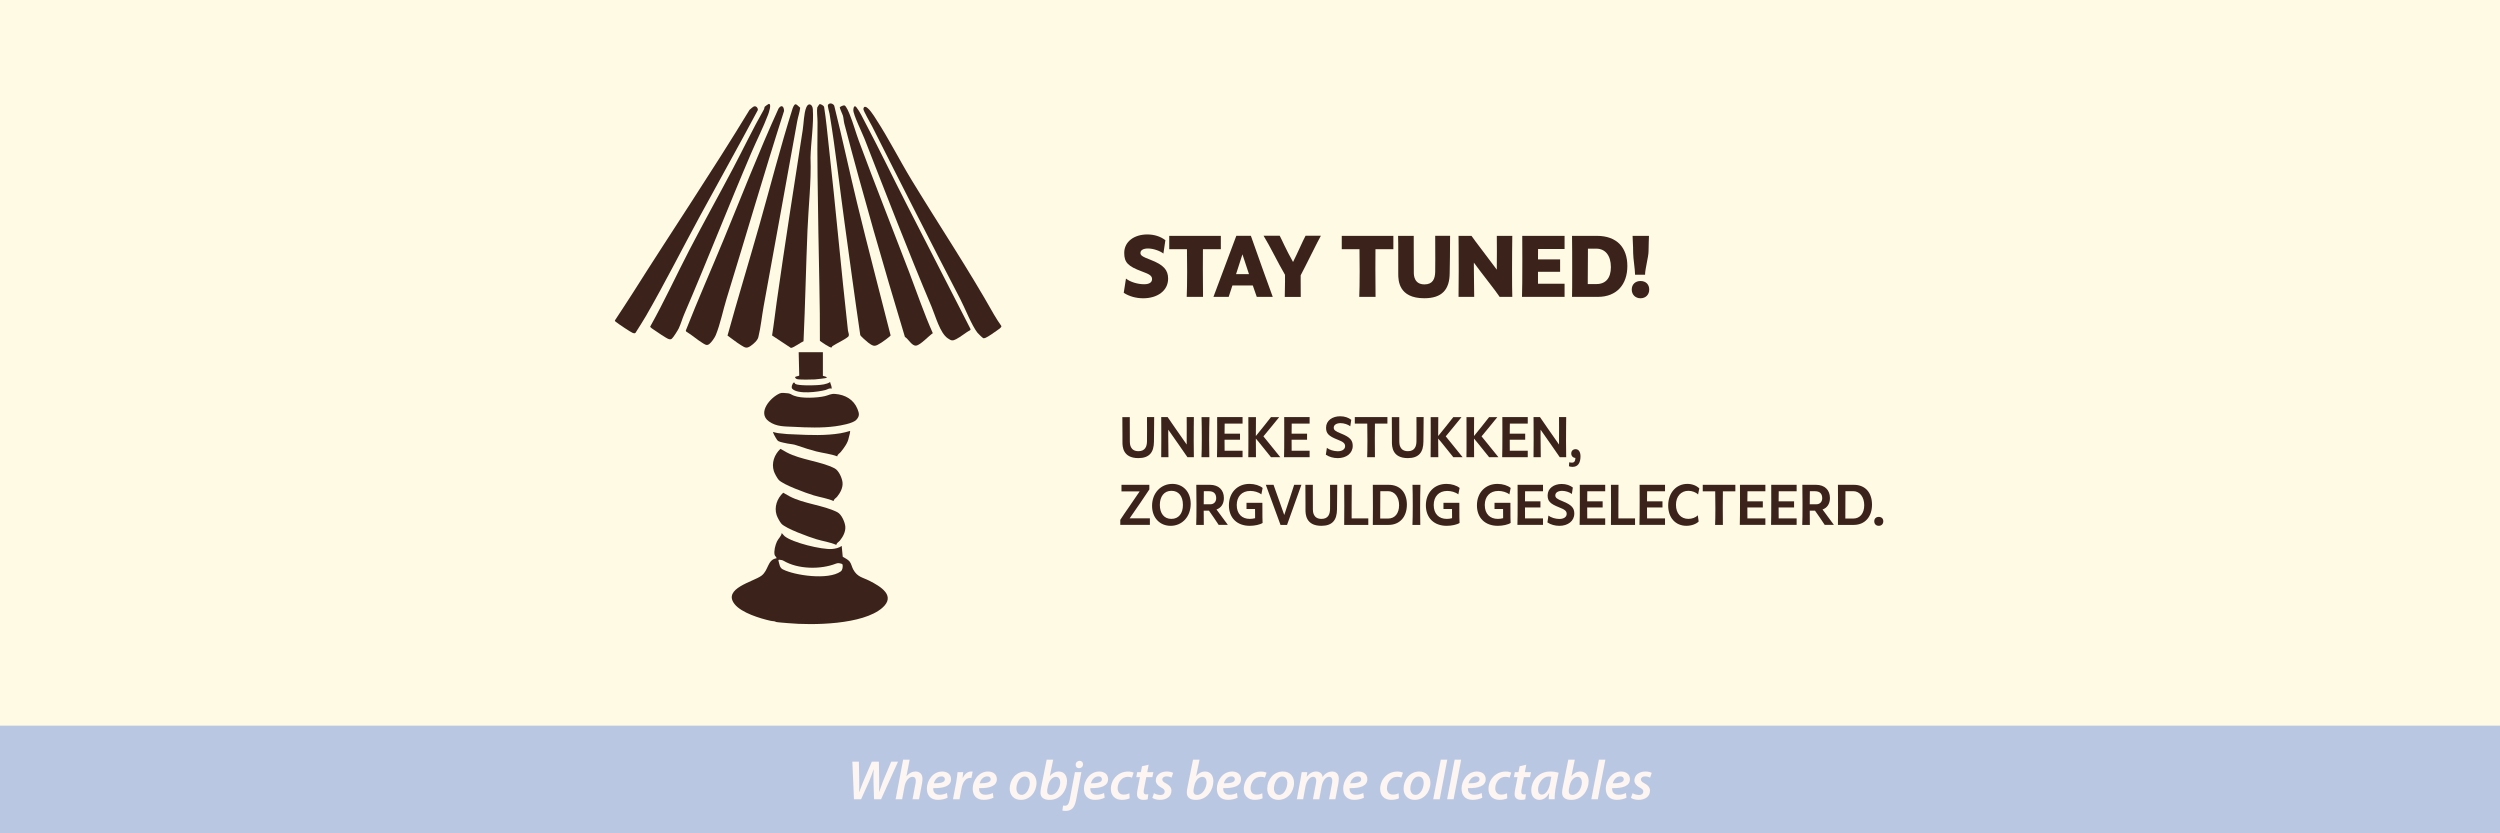 <svg viewBox="0 0 2400 800" xmlns="http://www.w3.org/2000/svg" data-name="Laag 1" id="Laag_1">
  <rect x="0" y="0" width="2400" height="800" fill="#808080" stroke="none"/>
  <defs>
    <style>
      .cls-1 {
        fill: #fffae3;
      }

      .cls-2 {
        fill: #bac7e3;
      }

      .cls-3 {
        fill: #3b231c;
      }

      .cls-4 {
        fill: #fcf5f2;
      }
    </style>
  </defs>
  <rect transform="translate(1600 -800) rotate(90)" height="2400" width="800" y="-800" x="800" class="cls-1"></rect>
  <rect transform="translate(1948.31 -451.69) rotate(90)" height="2400" width="103.38" y="-451.69" x="1148.31" class="cls-2"></rect>
  <g>
    <path d="M1077.55,424.39v-6.1c0-13.36,0-15.07-.1-17.87h7.16v4.78c0,2.42.05,6.76.05,18.86,0,2.03.21,9.07,8.25,9.07,6.37,0,8.15-4.4,8.2-9.51,0-2.47.05-6.1.05-9.9s0-9.9-.05-13.31h6.9c0,1.54-.05,3.46-.05,5.83,0,4.29-.1,10.06-.16,17.65-.05,10.39-4.49,15.89-14.99,15.89-15.1,0-15.26-11.38-15.26-15.4Z" class="cls-3"></path>
    <path d="M1145.95,421.86c0,7.42.05,14.46.16,17.05h-6.17c-2.72-4.18-12.85-18.37-18.39-26.4-.05,1.43-.05,2.86-.05,4.62,0,3.25.1,6.76.1,10.39,0,4.23.1,6.71.1,11.38h-6.95c.05-1.48.1-8.74.1-16.61,0-5.44-.05-11.11-.05-15.51,0-3.19-.05-5.55-.05-6.38h6.17c2.09,3.25,11.96,17.21,18.29,26.34v-3.85c0-4.56.05-7.31.05-12.54,0-3.85,0-7.37-.05-9.95h6.9c-.05,1.98-.1,5.44-.1,9.57,0,3.68-.05,7.81-.05,11.88Z" class="cls-3"></path>
    <path d="M1153.42,438.91c.21-4.07.31-11.05.31-18.2,0-7.64-.1-15.51-.26-20.29h7.63c-.21,6.38-.31,14.74-.31,22.71,0,5.72.05,11.27.16,15.78h-7.52Z" class="cls-3"></path>
    <path d="M1192.87,406.63h-17.19c-.05,2.91-.11,6.27-.11,9.68h14.84v5.83h-14.84v.27c0,3.74,0,7.31.05,10.28h17.24v6.21h-24.56c.16-2.97.21-13.36.21-23.04,0-6.1,0-11.93-.05-15.45h24.4v6.21Z" class="cls-3"></path>
    <path d="M1220.14,438.91c-4.65-5.61-11.23-14.19-14.52-17.87,0,7.09.05,14.63.1,17.87h-7.37c.11-1.76.11-11.27.11-20.51,0-7.59,0-15.01-.05-17.98h7.31c-.05,3.3-.1,10.94-.1,18.15,3.45-4.01,10.45-13.03,14.52-18.15h7.89c-4.28,5.17-10.34,12.87-15.15,18.48,4.81,5.77,11.6,14.46,16.2,20.02h-8.93Z" class="cls-3"></path>
    <path d="M1257.24,406.63h-17.19c-.05,2.91-.11,6.27-.11,9.68h14.84v5.83h-14.84v.27c0,3.74,0,7.31.05,10.28h17.24v6.21h-24.56c.16-2.97.21-13.36.21-23.04,0-6.1,0-11.93-.05-15.45h24.4v6.21Z" class="cls-3"></path>
    <path d="M1272.81,436.49l.99-6.54c2.4,1.92,6.74,3.25,10.45,3.25,4.18,0,7.05-1.82,7.05-4.89,0-2.86-2.04-4.23-7.26-6.27-8.78-3.46-11.02-6.05-11.02-11.49,0-6.76,6.01-10.94,13.53-10.94,4.34,0,7.99,1.32,10.66,3.41l-.94,6.21c-2.14-1.7-5.96-3.02-9.3-3.02-3.81,0-6.58,1.59-6.58,4.34,0,2.2,1.46,3.46,7.05,5.66,8.73,3.46,11.18,6.6,11.18,11.82,0,7.26-6.22,11.77-14.37,11.77-4.13,0-8.36-1.16-11.44-3.3Z" class="cls-3"></path>
    <path d="M1331.9,406.68h-11.96c-.05,5.77-.1,10.28-.1,14.74,0,5.22.05,10.34.1,17.49h-7.47c.16-2.86.26-9.18.26-15.84,0-5.83-.05-11.99-.16-16.39h-11.96v-6.27h31.3v6.27Z" class="cls-3"></path>
    <path d="M1336.24,424.39v-6.1c0-13.36,0-15.07-.1-17.87h7.16v4.78c0,2.42.05,6.76.05,18.86,0,2.03.21,9.07,8.25,9.07,6.37,0,8.15-4.4,8.2-9.51,0-2.47.05-6.1.05-9.9s0-9.9-.05-13.31h6.9c0,1.54-.05,3.46-.05,5.83,0,4.29-.1,10.06-.16,17.65-.05,10.39-4.49,15.89-14.99,15.89-15.1,0-15.26-11.38-15.26-15.4Z" class="cls-3"></path>
    <path d="M1395.18,438.91c-4.65-5.61-11.23-14.19-14.52-17.87,0,7.09.05,14.63.1,17.87h-7.37c.1-1.76.1-11.27.1-20.51,0-7.59,0-15.01-.05-17.98h7.31c-.05,3.3-.1,10.94-.1,18.15,3.45-4.01,10.45-13.03,14.52-18.15h7.89c-4.28,5.17-10.34,12.87-15.15,18.48,4.81,5.77,11.6,14.46,16.2,20.02h-8.93Z" class="cls-3"></path>
    <path d="M1429.56,438.91c-4.65-5.61-11.23-14.19-14.52-17.87,0,7.09.05,14.63.1,17.87h-7.37c.11-1.76.11-11.27.11-20.51,0-7.59,0-15.01-.05-17.98h7.31c-.05,3.3-.1,10.94-.1,18.15,3.45-4.01,10.45-13.03,14.52-18.15h7.89c-4.28,5.17-10.34,12.87-15.15,18.48,4.81,5.77,11.6,14.46,16.2,20.02h-8.93Z" class="cls-3"></path>
    <path d="M1466.65,406.63h-17.19c-.05,2.91-.11,6.27-.11,9.68h14.84v5.83h-14.84v.27c0,3.74,0,7.31.05,10.28h17.24v6.21h-24.56c.16-2.97.21-13.36.21-23.04,0-6.1,0-11.93-.05-15.45h24.4v6.21Z" class="cls-3"></path>
    <path d="M1503.38,421.86c0,7.42.05,14.46.16,17.05h-6.17c-2.72-4.18-12.85-18.37-18.39-26.4-.05,1.43-.05,2.86-.05,4.62,0,3.25.1,6.76.1,10.39,0,4.23.11,6.71.11,11.38h-6.95c.05-1.48.1-8.74.1-16.61,0-5.44-.05-11.11-.05-15.51,0-3.19-.05-5.55-.05-6.38h6.17c2.09,3.25,11.96,17.21,18.29,26.34v-3.85c0-4.56.05-7.31.05-12.54,0-3.85,0-7.37-.05-9.95h6.9c-.05,1.98-.1,5.44-.1,9.57,0,3.68-.05,7.81-.05,11.88Z" class="cls-3"></path>
    <path d="M1517.28,438.08c0,6.38-2.51,10.12-7.63,10.12-1.41,0-2.61-.28-3.45-.61l.26-3.79c.84.22,1.72.33,2.56.33,2.4,0,3.19-1.43,3.4-4.51-2.46-.17-4.02-1.87-4.02-4.34s1.78-4.07,4.18-4.07c3.13,0,4.7,2.92,4.7,6.87Z" class="cls-3"></path>
    <path d="M1103.89,497.58v6.32h-28.42v-4.84c4.28-6.71,11.86-17.16,18.6-27.33h-17.45v-6.32h26.75v4.46c-3.03,4.73-14,20.73-18.91,27.72h19.44Z" class="cls-3"></path>
    <path d="M1105.98,485.59c0-12.32,8.46-21.06,19.49-21.06,10.34,0,17.61,7.7,17.61,19.14,0,12.32-8.2,21.12-19.28,21.12-10.29,0-17.82-7.64-17.82-19.19ZM1135.6,484.71c0-8.3-4.02-13.53-11.02-13.53s-11.13,5.44-11.13,13.53,4.02,13.42,11.08,13.42,11.08-5.28,11.08-13.42Z" class="cls-3"></path>
    <path d="M1169.93,503.91c-2.87-4.45-6.74-10.01-9.35-13.69h-5.02c0,4.84.05,9.62.1,13.69h-7.31c.21-3.41.26-11.55.26-19.69,0-7.48-.05-14.9-.16-18.81h13.01c8.62,0,13.48,5.11,13.48,12.7,0,5.61-2.72,9.51-7.11,11,3.71,5,7.31,9.84,10.92,14.79h-8.83ZM1155.67,471.57c-.05,3.46-.1,7.86-.1,12.54h6.22c3.45,0,5.75-2.25,5.75-5.83,0-3.9-1.93-6.71-6.95-6.71h-4.91Z" class="cls-3"></path>
    <path d="M1211.88,482.68c0,8.8,0,11.05.05,13.97.1,4.23,0,2.47.16,5.39-2.4,1.59-7.52,2.75-12.33,2.75-12.17,0-20.01-7.59-20.01-19.63s7.94-20.62,19.75-20.62c5.02,0,9.82,1.54,12.64,3.9l-1.25,6.16c-2.77-2.2-7-3.3-10.61-3.3-8.15,0-13.01,5.44-13.01,13.53,0,8.52,5.02,13.31,12.49,13.31,1.62,0,3.45-.22,5.12-.66v-2.25c0-1.54,0-4.12-.05-6.6h-8.2v-5.94h15.26Z" class="cls-3"></path>
    <path d="M1249.35,465.41c-1.1,3.02-12.54,34.87-13.79,38.5h-6.27c-1.83-5.17-14.11-38.33-14.11-38.5h7.42c2.04,5.77,6.74,19.19,10.29,28.98,3.08-9.51,8.05-24.03,9.51-28.98h6.95Z" class="cls-3"></path>
    <path d="M1253.27,489.39v-6.1c0-13.36,0-15.07-.1-17.87h7.16v4.78c0,2.42.05,6.76.05,18.86,0,2.03.21,9.07,8.26,9.07,6.37,0,8.15-4.4,8.2-9.51,0-2.47.05-6.1.05-9.9s0-9.9-.05-13.31h6.9c0,1.54-.05,3.46-.05,5.83,0,4.29-.11,10.06-.16,17.65-.05,10.39-4.49,15.89-15,15.89-15.1,0-15.26-11.38-15.26-15.4Z" class="cls-3"></path>
    <path d="M1313.56,497.64v6.27h-23.14c.1-1.76.1-9.84.1-18.26s0-17.16-.1-20.24h7.26c-.1,4.56-.1,12.1-.1,19.36v12.87h15.99Z" class="cls-3"></path>
    <path d="M1350.61,484.44c0,11.66-6.74,19.47-17.61,19.47h-15.1c.11-2.42.11-9.07.11-16.66s0-16-.11-21.83h15.26c11.08,0,17.45,7.59,17.45,19.03ZM1332.58,497.8c6.53,0,10.55-5,10.55-12.81s-4.23-13.47-10.61-13.47h-7.42c-.05,5.55-.11,13.86-.11,21.12v5.17h7.58Z" class="cls-3"></path>
    <path d="M1355.94,503.91c.21-4.07.31-11.05.31-18.2,0-7.64-.1-15.51-.26-20.29h7.63c-.21,6.38-.31,14.74-.31,22.71,0,5.72.05,11.27.16,15.78h-7.52Z" class="cls-3"></path>
    <path d="M1400.97,482.68c0,8.8,0,11.05.05,13.97.1,4.23,0,2.47.16,5.39-2.4,1.59-7.52,2.75-12.33,2.75-12.17,0-20.01-7.59-20.01-19.63s7.94-20.62,19.75-20.62c5.02,0,9.82,1.54,12.64,3.9l-1.25,6.16c-2.77-2.2-7-3.3-10.61-3.3-8.15,0-13.01,5.44-13.01,13.53,0,8.52,5.02,13.31,12.49,13.31,1.62,0,3.45-.22,5.12-.66v-2.25c0-1.54,0-4.12-.05-6.6h-8.2v-5.94h15.26Z" class="cls-3"></path>
    <path d="M1449.99,482.68c0,8.8,0,11.05.05,13.97.11,4.23,0,2.47.16,5.39-2.4,1.59-7.52,2.75-12.33,2.75-12.17,0-20.01-7.59-20.01-19.63s7.94-20.62,19.75-20.62c5.02,0,9.82,1.54,12.64,3.9l-1.25,6.16c-2.77-2.2-7-3.3-10.61-3.3-8.15,0-13.01,5.44-13.01,13.53,0,8.52,5.02,13.31,12.49,13.31,1.62,0,3.45-.22,5.12-.66v-2.25c0-1.54,0-4.12-.05-6.6h-8.2v-5.94h15.26Z" class="cls-3"></path>
    <path d="M1481.28,471.63h-17.19c-.05,2.91-.1,6.27-.1,9.68h14.84v5.83h-14.84v.27c0,3.74,0,7.31.05,10.28h17.24v6.21h-24.55c.16-2.97.21-13.36.21-23.04,0-6.1,0-11.93-.05-15.45h24.4v6.21Z" class="cls-3"></path>
    <path d="M1485.52,501.49l.99-6.54c2.4,1.92,6.74,3.25,10.45,3.25,4.18,0,7.05-1.82,7.05-4.89,0-2.86-2.04-4.23-7.26-6.27-8.78-3.46-11.02-6.05-11.02-11.49,0-6.76,6.01-10.94,13.53-10.94,4.34,0,7.99,1.32,10.66,3.41l-.94,6.21c-2.14-1.7-5.96-3.02-9.3-3.02-3.81,0-6.58,1.59-6.58,4.34,0,2.2,1.46,3.46,7.05,5.66,8.73,3.46,11.18,6.6,11.18,11.82,0,7.26-6.22,11.77-14.37,11.77-4.13,0-8.36-1.16-11.44-3.3Z" class="cls-3"></path>
    <path d="M1541,471.63h-17.19c-.05,2.91-.1,6.27-.1,9.68h14.84v5.83h-14.84v.27c0,3.74,0,7.31.05,10.28h17.24v6.21h-24.56c.16-2.97.21-13.36.21-23.04,0-6.1,0-11.93-.05-15.45h24.4v6.21Z" class="cls-3"></path>
    <path d="M1569.64,497.64v6.27h-23.14c.1-1.76.1-9.84.1-18.26s0-17.16-.1-20.24h7.26c-.1,4.56-.1,12.1-.1,19.36v12.87h15.99Z" class="cls-3"></path>
    <path d="M1598.43,471.63h-17.19c-.05,2.91-.1,6.27-.1,9.68h14.84v5.83h-14.84v.27c0,3.74,0,7.31.05,10.28h17.24v6.21h-24.56c.16-2.97.21-13.36.21-23.04,0-6.1,0-11.93-.05-15.45h24.4v6.21Z" class="cls-3"></path>
    <path d="M1601.46,485.37c0-12.37,7.84-20.84,18.39-20.84,4.49,0,8.62,1.54,11.49,4.34l-1.2,5.83c-1.99-2.09-5.75-3.52-9.3-3.52-7,0-11.91,5.22-11.91,13.47s4.81,13.47,11.91,13.47c3.55,0,7.11-1.38,9.04-3.41l.84,5.94c-2.35,2.47-7.05,4.12-11.76,4.12-10.5,0-17.5-7.75-17.5-19.41Z" class="cls-3"></path>
    <path d="M1665.93,471.68h-11.96c-.05,5.77-.11,10.28-.11,14.74,0,5.22.05,10.34.11,17.49h-7.47c.16-2.86.26-9.18.26-15.84,0-5.83-.05-11.99-.16-16.39h-11.96v-6.27h31.3v6.27Z" class="cls-3"></path>
    <path d="M1694.77,471.63h-17.19c-.05,2.91-.11,6.27-.11,9.68h14.84v5.83h-14.84v.27c0,3.74,0,7.31.05,10.28h17.24v6.21h-24.56c.16-2.97.21-13.36.21-23.04,0-6.1,0-11.93-.05-15.45h24.4v6.21Z" class="cls-3"></path>
    <path d="M1724.77,471.63h-17.19c-.05,2.91-.1,6.27-.1,9.68h14.84v5.83h-14.84v.27c0,3.74,0,7.31.05,10.28h17.24v6.21h-24.56c.16-2.97.21-13.36.21-23.04,0-6.1,0-11.93-.05-15.45h24.4v6.21Z" class="cls-3"></path>
    <path d="M1751.73,503.91c-2.87-4.45-6.74-10.01-9.35-13.69h-5.02c0,4.84.05,9.62.1,13.69h-7.31c.21-3.41.26-11.55.26-19.69,0-7.48-.05-14.9-.16-18.81h13.01c8.62,0,13.48,5.11,13.48,12.7,0,5.61-2.72,9.51-7.11,11,3.71,5,7.31,9.84,10.92,14.79h-8.83ZM1737.46,471.57c-.05,3.46-.1,7.86-.1,12.54h6.22c3.45,0,5.75-2.25,5.75-5.83,0-3.9-1.93-6.71-6.95-6.71h-4.91Z" class="cls-3"></path>
    <path d="M1797.13,484.44c0,11.66-6.74,19.47-17.61,19.47h-15.1c.1-2.42.1-9.07.1-16.66s0-16-.1-21.83h15.26c11.08,0,17.45,7.59,17.45,19.03ZM1779.11,497.8c6.53,0,10.55-5,10.55-12.81s-4.23-13.47-10.61-13.47h-7.42c-.05,5.55-.1,13.86-.1,21.12v5.17h7.58Z" class="cls-3"></path>
    <path d="M1799.28,500.44c0-2.53,1.72-4.23,4.34-4.23s4.34,1.65,4.34,4.23-1.72,4.34-4.34,4.34-4.34-1.76-4.34-4.34Z" class="cls-3"></path>
  </g>
  <g>
    <path d="M1078.79,281.07l2.15-13.64c3.98,3.26,11.29,5.44,17.41,5.44,5.01,0,7.63-1.84,7.63-4.94,0-3.35-2.78-4.77-9.78-7.37-13.44-4.94-16.94-8.71-16.94-17.75,0-11.05,9.78-17.75,22.18-17.75,6.92,0,12.88,2.09,17.33,5.53l-1.91,12.81c-3.42-2.68-9.86-4.86-14.79-4.86-4.45,0-7.24,1.59-7.24,4.27,0,2.34,1.59,3.52,9.94,6.7,12.32,4.77,16.62,9.71,16.62,18,0,11.64-10.34,18.83-23.93,18.83-6.76,0-13.52-1.84-18.69-5.27Z" class="cls-3"></path>
    <path d="M1171.99,239.21h-17.17c0,7.28-.08,13.23-.08,19.17,0,7.95.08,15.74.16,26.62h-15.66c.24-4.35.4-13.98.4-24.11,0-7.53-.08-15.4-.16-21.68h-17.02v-12.81h49.54v12.81Z" class="cls-3"></path>
    <path d="M1206.5,285c-1.03-2.68-2.31-6.53-3.82-10.97h-19.56c-1.27,4.02-2.46,7.7-3.58,10.97h-14.63c0-.17,19.72-52.9,21.95-58.6h13.99c5.09,14.73,19.32,54.16,20.99,58.6h-15.35ZM1199.02,263.15c-2.15-6.36-4.37-13.06-6.28-19-1.99,5.94-4.05,12.56-6.12,19h12.4Z" class="cls-3"></path>
    <path d="M1248.64,269.68c0,6.2.08,12.47.08,15.4h-15.35c.16-4.35.24-8.62.24-14.15v-7.12c-6.84-11.64-14.31-27.29-20.59-37.5h15.5c2.23,4.1,5.8,12.81,12.8,25.2,3.9-7.62,9.78-21.18,12.01-25.2h14.71c-3.1,5.36-14.07,27.96-19.4,38v5.36Z" class="cls-3"></path>
    <path d="M1337.62,239.21h-17.17c0,7.28-.08,13.23-.08,19.17,0,7.95.08,15.74.16,26.62h-15.66c.24-4.35.4-13.98.4-24.11,0-7.53-.08-15.4-.16-21.68h-17.02v-12.81h49.54v12.81Z" class="cls-3"></path>
    <path d="M1342.32,262.9v-9.29c0-20.34,0-22.94-.16-27.21h15.03v11.72c0,3.01.08,8.46.08,23.52,0,2.6.24,11.38,10.26,11.38,8.03,0,10.1-5.52,10.26-11.89.08-3.1.08-7.62.08-12.39s0-17.41-.08-22.35h14.31c0,2.34-.08,5.27-.08,8.87,0,6.53-.08,15.32-.32,26.87-.08,15.82-7.32,24.19-24.41,24.19-24.73,0-24.97-17.33-24.97-23.44Z" class="cls-3"></path>
    <path d="M1451.57,259.05c0,11.3.08,22.02.24,25.95h-12.17c-3.82-5.94-16.46-21.51-24.73-32.9v3.77c0,4.94.16,10.3.16,15.82,0,6.45.16,6.19.16,13.31h-15.03c.08-2.26.16-13.31.16-25.28,0-8.29-.08-16.91-.08-23.61,0-4.85-.08-8.45-.08-9.71h12.4c3.34,4.94,14.95,19.76,24.33,32.48v-4.19c0-6.95.08-5.19.08-13.14,0-5.86,0-11.22-.08-15.15h14.87c-.08,3.01-.16,8.29-.16,14.57,0,5.61-.08,11.89-.08,18.08Z" class="cls-3"></path>
    <path d="M1501.99,239.05h-25.44c0,3.18-.08,6.53-.08,9.96h21.23v11.89h-21.23v11.47h25.52v12.64h-40.87c.24-4.52.32-20.34.32-35.07,0-9.29,0-18.17-.08-23.52h40.63v12.64Z" class="cls-3"></path>
    <path d="M1562.26,255.37c0,17.75-10.26,29.63-28.31,29.63h-24.81c.16-3.68.16-13.81.16-25.36s0-24.36-.16-33.23h23.7c19.72,0,29.42,11.55,29.42,28.96ZM1532.53,272.7c9.06,0,13.92-5.86,13.92-16.24,0-11.47-5.65-17.75-14-17.75h-8.03c-.08,8.2-.16,18.75-.16,29.13v4.85h8.27Z" class="cls-3"></path>
    <path d="M1566.48,277.97c0-4.86,3.34-8.2,8.43-8.2s8.35,3.26,8.35,8.2-3.42,8.37-8.35,8.37-8.43-3.43-8.43-8.37ZM1569.66,263.74c0-5.19-1.83-15.57-1.83-21.01,0-7.95-.56-12.64-.56-16.32h15.74c0,3.68-.4,7.2-.4,14.73,0,5.44-3.34,16.83-3.34,22.6h-9.62Z" class="cls-3"></path>
  </g>
  <g>
    <path d="M819.81,767.3l-1.56-36.08h6.28l.36,18.55c.04,4.51-.04,7.86-.13,10.67h.12c1.08-3,2.19-6.08,4.01-10.48l8.04-18.74h6.81l.27,18.21c.05,4.48-.01,7.86-.15,10.88h.11c1.15-3.45,2.38-6.9,3.78-10.51l7.8-18.57h6.55l-16.27,36.08h-6.74l-.55-17.38c-.11-4.21-.03-7.15.21-11.26h-.12c-1.27,3.69-2.39,7.06-4.04,10.97l-7.93,17.66h-6.85Z" class="cls-4"></path>
    <path d="M859.8,767.3l7.21-38h6.24l-3.05,15.85h.11c2.19-2.73,5.09-4.49,8.74-4.49s6.53,2.21,6.53,7.02c0,1.3-.19,3.15-.46,4.56l-2.86,15.06h-6.23l2.77-14.62c.19-.99.34-2.14.34-3.39,0-2.02-.91-3.55-3.26-3.55-3.03,0-6.47,3.63-7.5,9.13l-2.33,12.43h-6.23Z" class="cls-4"></path>
    <path d="M909.69,765.81c-2.56,1.34-6.07,2.06-9.23,2.06-7.21,0-10.66-4.44-10.66-10.78,0-7.88,5.79-16.43,14.74-16.43,5.14,0,8.43,2.96,8.44,7.31,0,6.72-7.02,8.86-17.09,8.63-.09.92.13,2.66.69,3.7,1.03,1.78,2.91,2.67,5.35,2.67,2.93,0,5.32-.76,7.18-1.71l.59,4.56ZM903.74,745.32c-3.87,0-6.45,3.49-7.22,6.64,6.43.07,10.55-.81,10.55-3.94,0-1.68-1.33-2.71-3.33-2.71Z" class="cls-4"></path>
    <path d="M914.87,767.3l3.05-16.08c.69-3.69,1.05-7.66,1.33-9.98h5.43c-.17,1.78-.34,3.57-.59,5.48h.16c1.78-3.51,4.62-6.07,8.16-6.07.45,0,.96.02,1.36.07l-1.21,6.1c-.33-.04-.74-.07-1.21-.07-4.43,0-7.24,4.5-8.27,10.04l-1.97,10.49h-6.23Z" class="cls-4"></path>
    <path d="M953.69,765.81c-2.56,1.34-6.07,2.06-9.23,2.06-7.21,0-10.66-4.44-10.66-10.78,0-7.88,5.79-16.43,14.74-16.43,5.14,0,8.43,2.96,8.44,7.31,0,6.72-7.02,8.86-17.09,8.63-.09.92.13,2.66.69,3.7,1.03,1.78,2.91,2.67,5.35,2.67,2.93,0,5.32-.76,7.18-1.71l.59,4.56ZM947.73,745.32c-3.87,0-6.45,3.49-7.22,6.64,6.43.07,10.55-.81,10.55-3.94,0-1.68-1.33-2.71-3.33-2.71Z" class="cls-4"></path>
    <path d="M995.05,751.44c0,8.85-6.17,16.45-15.07,16.45-6.58,0-10.66-4.53-10.66-10.74,0-8.83,6.16-16.5,15.06-16.5,7.01,0,10.67,5.03,10.67,10.78ZM975.76,756.99c0,3.58,1.89,6.09,5.08,6.09,4.65,0,7.75-6.45,7.75-11.61,0-2.7-1.21-6-4.98-6-4.96,0-7.86,6.61-7.85,11.51Z" class="cls-4"></path>
    <path d="M1011.04,729.3l-3.23,15.78.11.02c2.1-2.84,5.2-4.44,8.54-4.44,5.56,0,7.88,4.57,7.88,9.2,0,8.26-5.66,18.04-16.78,18.04-5.48,0-8.74-2.32-8.71-7.04,0-1.45.23-3.03.52-4.44l5.44-27.11h6.25ZM1005.56,756.73c-.16.87-.35,1.85-.3,3.09.05,2.13,1.28,3.3,3.51,3.3,5.47,0,9.04-7.01,9.04-12.11,0-2.84-1.22-5.25-4.11-5.25-3.23,0-6.55,3.32-7.64,8.55l-.5,2.42Z" class="cls-4"></path>
    <path d="M1038.13,741.24l-4.81,25.52c-.83,4.42-1.86,7.22-3.51,9.05-1.6,1.82-4.09,2.68-6.6,2.68-1.15,0-2.31-.08-3.35-.38l.72-4.78c.51.11,1.1.17,1.87.17,1.99,0,3.58-1.12,4.53-6.11l4.94-26.14h6.21ZM1032.64,734.15c.01-2.2,1.72-3.75,3.75-3.75s3.32,1.34,3.32,3.34c-.03,2.29-1.74,3.73-3.86,3.73-1.9,0-3.22-1.35-3.21-3.32Z" class="cls-4"></path>
    <path d="M1060.47,765.81c-2.56,1.34-6.07,2.06-9.23,2.06-7.21,0-10.66-4.44-10.66-10.78,0-7.88,5.79-16.43,14.74-16.43,5.14,0,8.43,2.96,8.44,7.31,0,6.72-7.02,8.86-17.09,8.63-.09.92.13,2.66.69,3.7,1.03,1.78,2.91,2.67,5.35,2.67,2.93,0,5.32-.76,7.18-1.71l.59,4.56ZM1054.51,745.32c-3.87,0-6.45,3.49-7.22,6.64,6.43.07,10.55-.81,10.55-3.94,0-1.68-1.33-2.71-3.33-2.71Z" class="cls-4"></path>
    <path d="M1084.45,766.39c-1.51.74-4.17,1.48-7.48,1.48-6.55,0-10.54-4.21-10.54-10.42,0-9.08,6.88-16.77,16.54-16.77,2.31,0,4.35.55,5.34,1.02l-1.61,4.83c-.97-.42-2.2-.8-3.93-.8-6.04,0-9.83,5.55-9.83,10.99,0,3.89,2.25,6.11,5.73,6.11,2.41,0,4.22-.66,5.54-1.25l.23,4.81Z" class="cls-4"></path>
    <path d="M1102.72,734.09l-1.35,7.16h5.86l-.94,4.8h-5.86l-2.04,10.55c-.25,1.22-.47,2.57-.47,3.69,0,1.4.64,2.34,2.33,2.34.73,0,1.48-.04,2.1-.15l-.58,4.89c-.91.35-2.56.53-4.05.53-4.31,0-6.2-2.37-6.2-5.36,0-1.47.17-2.91.56-4.86l2.25-11.62h-3.51l.91-4.8h3.52l1.06-5.66,6.4-1.5Z" class="cls-4"></path>
    <path d="M1107.83,761.49c1.37.74,3.91,1.73,6.26,1.72,2.54,0,4.03-1.46,4.03-3.21,0-1.62-.87-2.67-3.41-4-3.01-1.56-5.15-3.81-5.15-6.79,0-5.02,4.39-8.56,10.55-8.56,2.74,0,4.98.63,6.12,1.32l-1.57,4.51c-1.01-.51-2.75-1.16-4.89-1.16-2.34,0-3.95,1.25-3.95,3.01,0,1.46,1.15,2.46,3.35,3.62,2.87,1.53,5.4,3.69,5.4,7,0,5.75-4.79,8.92-11.06,8.92-3.07,0-5.92-.89-7.29-1.93l1.6-4.45Z" class="cls-4"></path>
    <path d="M1151.54,729.3l-3.23,15.78.11.02c2.1-2.84,5.2-4.44,8.54-4.44,5.56,0,7.88,4.57,7.88,9.2,0,8.26-5.66,18.04-16.78,18.04-5.48,0-8.74-2.32-8.71-7.04,0-1.45.23-3.03.52-4.44l5.44-27.11h6.25ZM1146.06,756.73c-.16.87-.35,1.85-.3,3.09.05,2.13,1.28,3.3,3.51,3.3,5.47,0,9.04-7.01,9.04-12.11,0-2.84-1.22-5.25-4.11-5.25-3.23,0-6.55,3.32-7.64,8.55l-.5,2.42Z" class="cls-4"></path>
    <path d="M1188.07,765.81c-2.56,1.34-6.07,2.06-9.23,2.06-7.21,0-10.66-4.44-10.66-10.78,0-7.88,5.79-16.43,14.74-16.43,5.14,0,8.43,2.96,8.44,7.31,0,6.72-7.02,8.86-17.09,8.63-.09.92.13,2.66.69,3.7,1.03,1.78,2.91,2.67,5.35,2.67,2.93,0,5.32-.76,7.18-1.71l.59,4.56ZM1182.11,745.32c-3.87,0-6.45,3.49-7.22,6.64,6.43.07,10.55-.81,10.55-3.94,0-1.68-1.33-2.71-3.33-2.71Z" class="cls-4"></path>
    <path d="M1212.05,766.39c-1.51.74-4.17,1.48-7.47,1.48-6.55,0-10.54-4.21-10.54-10.42,0-9.08,6.88-16.77,16.54-16.77,2.31,0,4.35.55,5.34,1.02l-1.61,4.83c-.97-.42-2.2-.8-3.93-.8-6.04,0-9.83,5.55-9.83,10.99,0,3.89,2.25,6.11,5.73,6.11,2.41,0,4.22-.66,5.54-1.25l.23,4.81Z" class="cls-4"></path>
    <path d="M1242.27,751.44c0,8.85-6.17,16.45-15.07,16.45-6.58,0-10.66-4.53-10.66-10.74,0-8.83,6.16-16.5,15.06-16.5,7.01,0,10.67,5.03,10.67,10.78ZM1222.99,756.99c0,3.58,1.89,6.09,5.08,6.09,4.65,0,7.75-6.45,7.75-11.61,0-2.7-1.21-6-4.98-6-4.96,0-7.86,6.61-7.85,11.51Z" class="cls-4"></path>
    <path d="M1244.95,767.3l3.34-17.98c.6-3.12.98-5.83,1.29-8.08h5.4l-.57,4.53h.1c2.41-3.49,5.64-5.12,9.03-5.12,4.07,0,5.93,2.58,6.13,5.32,2.34-3.55,5.63-5.29,9.25-5.32,3.57,0,6.34,2.29,6.34,6.93,0,1.14-.19,3.06-.44,4.46l-2.86,15.26h-6.06l2.71-14.58c.19-1.02.37-2.23.37-3.27,0-2.24-.9-3.73-3.18-3.73-2.87,0-6,3.57-7.02,9.09l-2.33,12.49h-6.03l2.78-14.75c.2-1.1.35-2.11.35-3.07,0-1.97-.59-3.76-3.11-3.76-2.88,0-6.21,3.94-7.17,9.24l-2.26,12.34h-6.06Z" class="cls-4"></path>
    <path d="M1309.35,765.81c-2.56,1.34-6.07,2.06-9.23,2.06-7.21,0-10.66-4.44-10.66-10.78,0-7.88,5.79-16.43,14.74-16.43,5.14,0,8.43,2.96,8.44,7.31,0,6.72-7.02,8.86-17.09,8.63-.09.92.13,2.66.69,3.7,1.03,1.78,2.91,2.67,5.35,2.67,2.93,0,5.32-.76,7.18-1.71l.59,4.56ZM1303.39,745.32c-3.87,0-6.45,3.49-7.22,6.64,6.43.07,10.55-.81,10.55-3.94,0-1.68-1.33-2.71-3.33-2.71Z" class="cls-4"></path>
    <path d="M1342.96,766.39c-1.51.74-4.17,1.48-7.48,1.48-6.55,0-10.54-4.21-10.54-10.42,0-9.08,6.88-16.77,16.54-16.77,2.31,0,4.35.55,5.34,1.02l-1.61,4.83c-.97-.42-2.2-.8-3.93-.8-6.04,0-9.83,5.55-9.83,10.99,0,3.89,2.25,6.11,5.73,6.11,2.41,0,4.21-.66,5.54-1.25l.23,4.81Z" class="cls-4"></path>
    <path d="M1373.19,751.44c0,8.85-6.17,16.45-15.07,16.45-6.58,0-10.66-4.53-10.66-10.74,0-8.83,6.16-16.5,15.06-16.5,7.01,0,10.67,5.03,10.67,10.78ZM1353.91,756.99c0,3.58,1.89,6.09,5.08,6.09,4.65,0,7.75-6.45,7.75-11.61,0-2.7-1.21-6-4.98-6-4.96,0-7.86,6.61-7.85,11.51Z" class="cls-4"></path>
    <path d="M1375.89,767.3l7.25-38h6.24l-7.26,38h-6.23Z" class="cls-4"></path>
    <path d="M1389.22,767.3l7.25-38h6.24l-7.26,38h-6.23Z" class="cls-4"></path>
    <path d="M1422.98,765.81c-2.56,1.34-6.07,2.06-9.23,2.06-7.21,0-10.66-4.44-10.66-10.78,0-7.88,5.79-16.43,14.74-16.43,5.14,0,8.43,2.96,8.44,7.31,0,6.72-7.02,8.86-17.09,8.63-.09.92.13,2.66.69,3.7,1.03,1.78,2.91,2.67,5.35,2.67,2.93,0,5.32-.76,7.18-1.71l.59,4.56ZM1417.02,745.32c-3.87,0-6.45,3.49-7.22,6.64,6.43.07,10.55-.81,10.55-3.94,0-1.68-1.33-2.71-3.33-2.71Z" class="cls-4"></path>
    <path d="M1446.96,766.39c-1.51.74-4.17,1.48-7.48,1.48-6.55,0-10.54-4.21-10.54-10.42,0-9.08,6.88-16.77,16.54-16.77,2.31,0,4.35.55,5.34,1.02l-1.61,4.83c-.97-.42-2.2-.8-3.93-.8-6.04,0-9.83,5.55-9.83,10.99,0,3.89,2.25,6.11,5.73,6.11,2.41,0,4.21-.66,5.54-1.25l.23,4.81Z" class="cls-4"></path>
    <path d="M1465.23,734.09l-1.35,7.16h5.86l-.94,4.8h-5.86l-2.04,10.55c-.25,1.22-.47,2.57-.47,3.69,0,1.4.64,2.34,2.33,2.34.73,0,1.48-.04,2.1-.15l-.58,4.89c-.91.35-2.56.53-4.04.53-4.31,0-6.2-2.37-6.2-5.36,0-1.47.17-2.91.56-4.86l2.25-11.62h-3.51l.91-4.8h3.52l1.06-5.66,6.4-1.5Z" class="cls-4"></path>
    <path d="M1486.75,767.3c.02-1.54.22-3.63.45-5.86h-.12c-2.58,4.81-6.04,6.45-9.36,6.45-4.64,0-7.71-3.65-7.71-8.87,0-8.91,6.21-18.37,18.37-18.37,2.83,0,5.9.53,7.9,1.16l-2.71,13.6c-.74,3.88-1.17,8.79-1.07,11.88h-5.76ZM1489.27,745.76c-.6-.17-1.44-.29-2.54-.29-5.76,0-10.21,6.5-10.23,12.41-.01,2.72,1.02,4.96,3.73,4.96,2.94,0,6.47-3.62,7.7-10.24l1.34-6.84Z" class="cls-4"></path>
    <path d="M1511.8,729.3l-3.23,15.78.11.02c2.1-2.84,5.2-4.44,8.54-4.44,5.56,0,7.88,4.57,7.88,9.2,0,8.26-5.66,18.04-16.78,18.04-5.47,0-8.74-2.32-8.71-7.04,0-1.45.23-3.03.52-4.44l5.44-27.11h6.25ZM1506.33,756.73c-.16.87-.35,1.85-.3,3.09.05,2.13,1.28,3.3,3.51,3.3,5.47,0,9.04-7.01,9.04-12.11,0-2.84-1.22-5.25-4.11-5.25-3.23,0-6.55,3.32-7.64,8.55l-.5,2.42Z" class="cls-4"></path>
    <path d="M1527.68,767.3l7.25-38h6.24l-7.26,38h-6.23Z" class="cls-4"></path>
    <path d="M1561.44,765.81c-2.56,1.34-6.07,2.06-9.23,2.06-7.21,0-10.66-4.44-10.66-10.78,0-7.88,5.79-16.43,14.74-16.43,5.14,0,8.43,2.96,8.44,7.31,0,6.72-7.02,8.86-17.09,8.63-.09.92.13,2.66.69,3.7,1.03,1.78,2.91,2.67,5.35,2.67,2.93,0,5.32-.76,7.18-1.71l.59,4.56ZM1555.49,745.32c-3.87,0-6.45,3.49-7.22,6.64,6.43.07,10.55-.81,10.55-3.94,0-1.68-1.33-2.71-3.33-2.71Z" class="cls-4"></path>
    <path d="M1567.27,761.49c1.37.74,3.91,1.73,6.26,1.72,2.54,0,4.03-1.46,4.03-3.21,0-1.62-.87-2.67-3.41-4-3.01-1.56-5.15-3.81-5.15-6.79,0-5.02,4.39-8.56,10.55-8.56,2.74,0,4.98.63,6.12,1.32l-1.57,4.51c-1.01-.51-2.75-1.16-4.89-1.16-2.34,0-3.95,1.25-3.95,3.01,0,1.46,1.15,2.46,3.35,3.62,2.87,1.53,5.4,3.69,5.4,7,0,5.75-4.79,8.92-11.06,8.92-3.07,0-5.92-.89-7.29-1.93l1.6-4.45Z" class="cls-4"></path>
  </g>
  <g>
    <path d="M745.11,597.1c-1.69-.97-3.22-.65-5.45-1.15-9.54-2.12-27.84-7.57-34.46-16.01-11.74-14.97,17.96-21.46,25.71-27.19,7.12-5.27,5.61-15.46,14.58-16.81-.05-1.43-1.54-1.85-1.87-3.31-.83-3.7.68-9.42,2.28-12.83,1.33-2.85,4.26-5.15,4.54-8.07l2.73,2.95c7.55,6.27,35.7,13.07,45.46,12.36,3.04-.22,6.98-1.07,9.41-2.95l.98,10.38c2.16,1.32,5.08,2.65,6.68,4.69,1.54,1.97,2.08,5.12,3.38,7.5,4.1,7.47,8.91,7.48,15.73,10.96,10.24,5.23,25.75,14.22,12.04,26.04-18.7,16.12-66.65,16.74-90.21,14.57-1.62-.15-11-.84-11.51-1.12ZM808.92,542.24c-.07-.47-.41-.84-.87-.97-2.32-.68-3.56-.97-5.59-.17-14.58,5.76-36.38,5.49-50.24-2.76-1.54-.92-2.69-.68-4.06-.98-.52-.12-1,.34-.85.85,1.07,3.84,1.18,6.83,4.21,8.39,11.24,5.79,43.52,10.56,55.52,2.02,1.94-1.38,2.13-4.62,1.88-6.38Z" class="cls-3"></path>
    <path d="M771.39,327.6c-2.38.9-10.21,6.67-12.16,6.38l-18.04-11.93c1.72-10.63,2.91-21.35,4.42-32.02,7.83-55.29,16.51-110.52,25.07-165.72.95-6.14.99-15.39,3.35-21.18,2.07-5.08,5.96-2.88,6.28,1.52,1.04,14.38-1.92,32.13-2.2,46.71.8,23.18-1.96,46.58-2.91,69.54-1.48,35.56-2.16,71.16-3.81,106.7Z" class="cls-3"></path>
    <path d="M768.19,103.41c-.46,4.37-2.05,8.58-2.83,12.87-10.73,59.21-21.37,118.44-32.24,177.62-1.77,9.66-2.77,20.36-5.12,29.81-.79,3.2-4.72,6.56-7.47,8.46-4,2.76-5.51,1.41-9.2-.81-4.37-2.63-8.7-6.3-12.92-9.21,9.77-35.3,20.45-70.36,30.46-105.58,10.69-37.6,20.3-75.49,32.12-112.76,2.53-6.17,3.4-3.44,7.19-.39Z" class="cls-3"></path>
    <path d="M680.91,330.28c-2.5,1.94-4.42.24-6.68-1.14-5.16-3.14-10.12-7.7-15.43-10.78l-.43-1.05c11.42-29.02,24.07-57.66,36.01-86.52,17.49-42.28,34.02-84.97,53.02-126.59,2.98-4.34,5.32-1.83,5.26,2.41-19.18,59.78-36.63,120.13-55.14,180.13-3.4,11.03-6.07,24.46-10.37,34.95-1.03,2.5-4.13,6.94-6.25,8.59Z" class="cls-3"></path>
    <path d="M798.38,333.53c-1.34.81-9.74-5.21-11.28-6.34.2-34.75-.98-69.65-1.46-104.45-.49-34.97-1.27-70.49-.81-105.44.05-3.95-.88-10.65-.26-14.1.08-.44,2.03-3.21,2.23-3.25,1.09-.19,3.83,1.4,4.31,2.53,2.01,12.41,3.08,24.95,4.48,37.46,6.63,58.96,11.83,118.13,18.42,177.12.24,2.12,1.86,4.86.08,6.3-3.84,3.12-10.49,6.04-14.85,8.85-.57.37-.69,1.23-.85,1.32Z" class="cls-3"></path>
    <path d="M895.51,319.86c-3.72,2.45-11.89,11.42-16.02,11.93-4.12.51-7.45-6.46-10.78-8.37-20.47-67.93-40.21-136.1-58.16-204.77-.6-2.28-.69-5.26-1.35-7.63-.4-1.44-3.28-7.36-2.98-7.97.32-.68,3.31-2.09,4.38-1.87,1.87.39,4.61,7.45,5.39,9.38,3.19,7.94,5.51,16.57,8.5,24.67,15.62,42.24,32.3,84.09,48.36,126.16,7.46,19.53,14.14,39.43,22.66,58.49Z" class="cls-3"></path>
    <path d="M796.72,99.31c1.49-.31,3.82.85,4.21,2.42,7.72,30.91,14.36,62.27,21.89,93.29,10.3,42.42,21.48,84.71,32.17,126.97-.19.81-7.36,6.01-8.64,6.8-6.17,3.82-7.05,4.56-12.94.09-1.3-.99-7.31-6.21-7.56-7.24-5.3-35.85-10.08-71.73-15.05-107.61-4.82-34.8-8.64-70.03-14.41-104.68-.31-1.84-2.19-7.78-1.49-8.82.28-.42,1.31-1.11,1.82-1.21Z" class="cls-3"></path>
    <path d="M931.73,316.67c-4.66,2.58-9.05,6.44-13.74,8.9-3.59,1.88-4.77,1.5-8.19-.83-7.42-5.05-11.78-21.49-15.35-29.92-22.59-53.37-43.38-107.45-64.46-161.44-2.09-5.34-10.95-23.47-10.8-27.69.08-2.21.87-5.3,2.99-2.66,3.18,3.96,6.16,10.36,8.58,14.95,13.72,25.92,26.46,52.45,39.82,78.57,20.32,39.71,40.75,79.36,61.01,119.1l.13,1.03Z" class="cls-3"></path>
    <path d="M737.93,99.78c3.32-.47-.06,8.93-.55,10.24-4.61,12.22-11.13,25.05-16.3,37.13-21.97,51.29-42.2,103.27-64.25,154.53-1.86,4.32-3.21,9.23-5.16,13.43-.81,1.76-5.38,9.05-6.67,10-1.13.84-1.84.73-3.16.35-2.01-.59-11.95-7.34-14.3-9-.8-.57-3.47-2.16-3.31-3.01,13.37-23.84,24.77-48.73,37.34-72.99,13.68-26.41,28.21-52.41,42.09-78.71,9.93-18.82,19.1-38.13,29.64-56.58.49-.86.43-1.95.89-2.74.2-.34,3.5-2.61,3.73-2.64Z" class="cls-3"></path>
    <path d="M724.45,102.04c1.84-.16,3.46,2.01,3.02,3.74-18.14,34.03-37.03,67.66-55.44,101.53-17.32,31.86-33.94,64.92-52.04,96.25-3.15,5.46-6.63,10.68-9.96,16.02-.88.73-1.83.32-2.76-.04-2-.76-13.96-8.82-15.95-10.47-.45-.38-1.24-.83-.96-1.53,5.8-8.94,11.76-17.78,17.45-26.79,36.99-58.6,75.75-116.01,111.73-175.28,1.27-.99,3.32-3.29,4.91-3.43Z" class="cls-3"></path>
    <path d="M829.84,102.63c3.36-1.15,9.62,9.37,11.13,11.71,12.35,18.99,22.51,39.33,34.31,58.71,26.24,43.1,54.25,85.08,79.01,129.04,2.11,3.74,4.57,7.31,7,10.85.49,1.4-2.96,3.43-4.17,4.32-2.19,1.6-8.65,6.11-10.83,6.97-.71.28-1.42.55-2.19.49-.59-.05-5.04-4.39-5.69-5.22-5.52-6.95-12.01-23.66-16.53-32.35-28.62-54.96-56.67-110.19-84.5-165.58-1.4-2.79-8.66-15.18-8.54-17,.03-.52.51-1.77,1.01-1.94Z" class="cls-3"></path>
    <path d="M800.27,481.01c-6.01-2.65-12.73-3.54-19.06-5.44-7.1-2.14-29.4-10.19-33.68-14.93-1.51-1.68-3.98-6.25-4.64-8.36-2.39-7.67.34-15.76,6.34-21.39l6.19,3.49c13.47,7.14,32.62,8.46,45.78,15.21,4.14,2.12,7.35,9.72,7.66,13.86.36,4.86-2.15,9.63-5.25,13.43-1.1,1.36-3.2,2.2-3.34,4.13Z" class="cls-3"></path>
    <path d="M821.93,403.15c-3.32,3.41-14.91,5.35-19.9,6.05-12.85,1.8-27.07,1.24-39.99.56-8.68-.46-16.53.09-23.93-5.24-11.34-8.16,1.36-23.01,10.58-26.9,2.21-.93,4.67-.16,6.86-.13,1.64.02,3.22.57,4.61,1.43.63.39,1.38.66,2.13.96,7.12,2.83,22.07,2.16,29.57.41,3.72-.87,5.61-2.43,9.72-2.13,9.97.74,17.97,5.48,21.6,14.45,1.74,4.3,2.26,6.93-1.25,10.54Z" class="cls-3"></path>
    <path d="M802.91,523.13c-6.01-2.65-12.73-3.54-19.06-5.44-7.1-2.14-29.4-10.19-33.68-14.93-1.51-1.68-3.98-6.25-4.64-8.36-2.39-7.67.34-15.76,6.34-21.39l6.19,3.49c13.47,7.14,32.62,8.46,45.78,15.21,4.14,2.12,7.35,9.72,7.66,13.86.36,4.86-2.15,9.63-5.25,13.43-1.1,1.36-3.2,2.2-3.34,4.13Z" class="cls-3"></path>
    <path d="M789.97,338.08v22.71c0,.21,4.79.82,3.46,1.97-.42.37-9.77,1.4-11.13,1.48-3.03.18-15.36.46-17.42-.37-.56-.23-2.26-1.48-1.33-2.11.71-.48,3.58-.79,3.71-1.27l-.53-22.4h23.23Z" class="cls-3"></path>
    <path d="M798.37,373.17c-2.19-.93-3.85.7-5.92,1.24-7.07,1.85-26.49,4.46-31.91-1.22-1.25-1.31.18-5.36,1.51-5.95.87-.39.75.92,1.56,1.38,2.98,1.68,16.57,1.35,20.7,1.11,3.98-.23,9.3-.7,12.58-2.99.42,2.17,1.76,4.13,1.49,6.42Z" class="cls-3"></path>
    <path d="M816.17,413.67c-3.06.84-6.13,1.75-9.29,2.27-14.34,2.37-29.4,1.8-43.83,1.09-2.49-.12-4.98-.2-7.47-.33l-8.56-.88c-1.68-.29-3.34-.67-5-1.18.84,2.66,1.44,3.21,2.72,5.69,1.92,3.7,3.24,3.61,7.16,4.6,2.43.61,5.39,1.14,8.66,1.56,1.28.17,2.54.46,3.76.89,7.54,2.68,15.52,5.03,19.34,5.99,6.69,1.68,13.76,2.33,20.15,4.76.08-1.93,2.25-2.85,3.36-4.25,3.12-3.91,6.81-8.72,7.66-13.72,1.27-4.53,1.08-4.13,1.35-6.5.13-1.14-.04.85-.01,0Z" class="cls-3"></path>
  </g>
</svg>